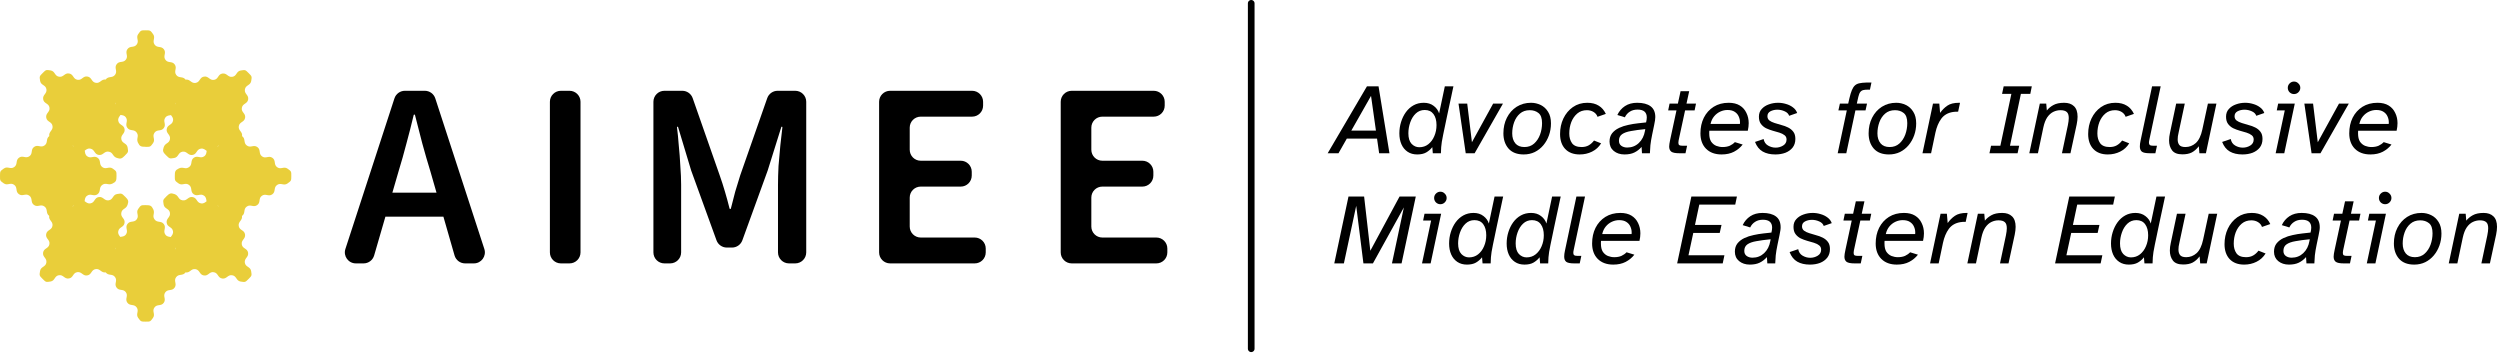 <svg xmlns="http://www.w3.org/2000/svg" width="749" height="106" viewBox="0 0 749 106" fill="none"><path d="M733.645 78.913L736.795 64.033H738.715L738.895 66.103C739.395 65.463 740.045 64.923 740.845 64.483C741.665 64.023 742.745 63.793 744.085 63.793C745.345 63.793 746.325 64.133 747.025 64.813C747.745 65.493 748.105 66.543 748.105 67.963C748.105 68.643 748.015 69.423 747.835 70.303L745.975 78.913H743.425L745.195 70.543C745.375 69.663 745.465 68.943 745.465 68.383C745.465 67.503 745.265 66.893 744.865 66.553C744.465 66.193 743.835 66.013 742.975 66.013C742.255 66.013 741.555 66.173 740.875 66.493C740.195 66.813 739.585 67.353 739.045 68.113C738.525 68.873 738.125 69.903 737.845 71.203L736.225 78.913H733.645Z" fill="black"></path><path d="M723.298 79.273C721.298 79.273 719.778 78.683 718.738 77.503C717.718 76.323 717.208 74.803 717.208 72.943C717.208 71.203 717.558 69.643 718.258 68.263C718.958 66.883 719.928 65.793 721.168 64.993C722.428 64.193 723.868 63.793 725.488 63.793C726.508 63.793 727.468 64.013 728.368 64.453C729.288 64.893 730.028 65.573 730.588 66.493C731.168 67.393 731.458 68.553 731.458 69.973C731.458 71.233 731.258 72.423 730.858 73.543C730.458 74.663 729.898 75.653 729.178 76.513C728.458 77.373 727.598 78.053 726.598 78.553C725.598 79.033 724.498 79.273 723.298 79.273ZM723.508 77.053C724.668 77.053 725.638 76.703 726.418 76.003C727.198 75.303 727.788 74.413 728.188 73.333C728.588 72.233 728.788 71.083 728.788 69.883C728.788 68.423 728.428 67.413 727.708 66.853C727.008 66.293 726.138 66.013 725.098 66.013C723.918 66.013 722.938 66.353 722.158 67.033C721.378 67.713 720.798 68.583 720.418 69.643C720.038 70.703 719.848 71.813 719.848 72.973C719.848 74.193 720.158 75.183 720.778 75.943C721.398 76.683 722.308 77.053 723.508 77.053Z" fill="black"></path><path d="M714.583 61.183C714.083 61.183 713.643 61.003 713.263 60.643C712.903 60.263 712.723 59.823 712.723 59.323C712.723 58.803 712.903 58.363 713.263 58.003C713.643 57.623 714.083 57.433 714.583 57.433C715.103 57.433 715.543 57.623 715.903 58.003C716.283 58.363 716.473 58.803 716.473 59.323C716.473 59.823 716.283 60.263 715.903 60.643C715.543 61.003 715.103 61.183 714.583 61.183ZM709.093 78.913L711.823 66.073H709.423L709.843 64.033H714.823L711.673 78.913H709.093Z" fill="black"></path><path d="M702.186 78.913C701.026 78.913 700.226 78.754 699.786 78.433C699.366 78.094 699.156 77.584 699.156 76.903C699.156 76.463 699.256 75.784 699.456 74.864L701.346 66.073H698.856L699.276 64.034H701.766L702.576 60.313H705.156L704.346 64.034H707.196L706.776 66.073H703.926L702.186 74.144C702.106 74.504 702.036 74.834 701.976 75.133C701.936 75.413 701.916 75.633 701.916 75.793C701.916 76.114 702.006 76.344 702.186 76.484C702.366 76.603 702.706 76.663 703.206 76.663H704.526L704.046 78.913H702.186Z" fill="black"></path><path d="M685.761 79.273C684.481 79.273 683.411 78.923 682.551 78.223C681.711 77.523 681.291 76.583 681.291 75.403C681.291 74.403 681.551 73.573 682.071 72.913C682.611 72.253 683.301 71.723 684.141 71.323C685.001 70.923 685.921 70.623 686.901 70.423C687.901 70.203 688.871 70.043 689.811 69.943C690.751 69.843 691.561 69.753 692.241 69.673C692.301 69.393 692.351 69.133 692.391 68.893C692.431 68.653 692.451 68.423 692.451 68.203C692.451 66.623 691.531 65.833 689.691 65.833C688.771 65.833 687.991 66.043 687.351 66.463C686.711 66.863 686.221 67.423 685.881 68.143L683.631 67.453C684.151 66.333 684.911 65.443 685.911 64.783C686.911 64.123 688.131 63.793 689.571 63.793C691.311 63.793 692.651 64.143 693.591 64.843C694.531 65.543 695.001 66.623 695.001 68.083C695.001 68.423 694.971 68.763 694.911 69.103C694.871 69.443 694.781 69.923 694.641 70.543C694.521 71.163 694.331 72.073 694.071 73.273C693.811 74.513 693.631 75.593 693.531 76.513C693.451 77.413 693.401 78.213 693.381 78.913H691.011L690.891 77.023C690.231 77.763 689.501 78.323 688.701 78.703C687.921 79.083 686.941 79.273 685.761 79.273ZM686.571 77.203C687.931 77.203 689.091 76.753 690.051 75.853C691.031 74.933 691.651 73.713 691.911 72.193L692.001 71.683C690.341 71.843 688.921 72.033 687.741 72.253C686.561 72.453 685.661 72.773 685.041 73.213C684.421 73.653 684.111 74.303 684.111 75.163C684.111 75.843 684.351 76.353 684.831 76.693C685.311 77.033 685.891 77.203 686.571 77.203Z" fill="black"></path><path d="M672.348 79.273C670.488 79.273 669.038 78.723 667.998 77.623C666.978 76.523 666.468 75.033 666.468 73.153C666.468 71.453 666.798 69.903 667.458 68.503C668.138 67.083 669.088 65.943 670.308 65.083C671.548 64.223 672.988 63.793 674.628 63.793C675.988 63.793 677.128 64.083 678.048 64.663C678.968 65.223 679.678 66.043 680.178 67.123L677.688 67.993C677.488 67.393 677.098 66.913 676.518 66.553C675.938 66.193 675.268 66.013 674.508 66.013C673.368 66.013 672.408 66.343 671.628 67.003C670.848 67.663 670.248 68.523 669.828 69.583C669.428 70.643 669.228 71.783 669.228 73.003C669.228 74.143 669.498 75.103 670.038 75.883C670.598 76.663 671.558 77.053 672.918 77.053C673.738 77.053 674.448 76.883 675.048 76.543C675.668 76.183 676.198 75.703 676.638 75.103L678.768 75.943C678.088 77.043 677.178 77.873 676.038 78.433C674.918 78.993 673.688 79.273 672.348 79.273Z" fill="black"></path><path d="M654.077 79.243C652.617 79.243 651.587 78.843 650.987 78.043C650.387 77.243 650.087 76.253 650.087 75.073C650.087 74.353 650.177 73.603 650.357 72.823L652.217 64.033H654.797L652.937 72.763C652.857 73.123 652.787 73.483 652.727 73.843C652.687 74.183 652.667 74.503 652.667 74.803C652.667 75.463 652.827 76.003 653.147 76.423C653.487 76.843 654.097 77.053 654.977 77.053C656.157 77.053 657.197 76.653 658.097 75.853C658.997 75.033 659.647 73.693 660.047 71.833L661.727 64.033H664.277L661.127 78.913H659.177L658.997 76.813C658.357 77.653 657.657 78.273 656.897 78.673C656.157 79.053 655.217 79.243 654.077 79.243Z" fill="black"></path><path d="M637.796 79.273C636.676 79.273 635.716 79.003 634.916 78.463C634.116 77.923 633.506 77.183 633.086 76.243C632.666 75.283 632.456 74.193 632.456 72.973C632.456 71.773 632.626 70.633 632.966 69.553C633.306 68.453 633.786 67.473 634.406 66.613C635.046 65.733 635.816 65.043 636.716 64.543C637.616 64.043 638.636 63.793 639.776 63.793C640.956 63.793 641.946 64.103 642.746 64.723C643.546 65.323 644.086 66.073 644.366 66.973L646.076 58.873H648.656C648.656 58.873 648.596 59.143 648.476 59.683C648.376 60.203 648.226 60.913 648.026 61.813C647.846 62.693 647.636 63.663 647.396 64.723C647.176 65.783 646.946 66.863 646.706 67.963C646.486 69.043 646.276 70.053 646.076 70.993C645.876 71.913 645.716 72.673 645.596 73.273C645.496 73.773 645.356 74.513 645.176 75.493C645.016 76.473 644.926 77.613 644.906 78.913H642.476L642.326 77.083C641.826 77.723 641.216 78.253 640.496 78.673C639.796 79.073 638.896 79.273 637.796 79.273ZM638.426 77.113C639.466 77.113 640.366 76.813 641.126 76.213C641.906 75.593 642.506 74.783 642.926 73.783C643.366 72.763 643.586 71.663 643.586 70.483C643.586 69.103 643.286 68.003 642.686 67.183C642.086 66.363 641.206 65.953 640.046 65.953C639.006 65.953 638.116 66.303 637.376 67.003C636.656 67.683 636.106 68.563 635.726 69.643C635.346 70.703 635.156 71.803 635.156 72.943C635.156 74.343 635.476 75.393 636.116 76.093C636.776 76.773 637.546 77.113 638.426 77.113Z" fill="black"></path><path d="M615.703 78.913L619.963 58.873H633.613L633.103 61.303H622.333L621.043 67.393H628.993L628.453 69.793H620.533L619.093 76.483H629.863L629.353 78.913H615.703Z" fill="black"></path><path d="M589.421 78.913L592.571 64.033H594.491L594.671 66.103C595.171 65.463 595.821 64.923 596.621 64.483C597.441 64.023 598.521 63.793 599.861 63.793C601.121 63.793 602.101 64.133 602.801 64.813C603.521 65.493 603.881 66.543 603.881 67.963C603.881 68.643 603.791 69.423 603.611 70.303L601.751 78.913H599.201L600.971 70.543C601.151 69.663 601.241 68.943 601.241 68.383C601.241 67.503 601.041 66.893 600.641 66.553C600.241 66.193 599.611 66.013 598.751 66.013C598.031 66.013 597.331 66.173 596.651 66.493C595.971 66.813 595.361 67.353 594.821 68.113C594.301 68.873 593.901 69.903 593.621 71.203L592.001 78.913H589.421Z" fill="black"></path><path d="M578.245 78.913L581.395 64.033H583.285L583.525 66.823C584.145 65.943 584.865 65.223 585.685 64.663C586.525 64.083 587.685 63.793 589.165 63.793H589.495L588.925 66.463C588.365 66.443 587.845 66.473 587.365 66.553C585.845 66.793 584.675 67.473 583.855 68.593C583.055 69.693 582.475 71.083 582.115 72.763L580.825 78.913H578.245Z" fill="black"></path><path d="M568.285 79.273C566.325 79.273 564.775 78.703 563.635 77.563C562.515 76.423 561.955 74.883 561.955 72.943C561.955 71.203 562.295 69.643 562.975 68.263C563.675 66.883 564.655 65.793 565.915 64.993C567.195 64.193 568.695 63.793 570.415 63.793C571.755 63.793 572.865 64.063 573.745 64.603C574.625 65.143 575.285 65.883 575.725 66.823C576.185 67.743 576.415 68.773 576.415 69.913C576.415 70.633 576.325 71.383 576.145 72.163H564.625C564.605 72.303 564.595 72.443 564.595 72.583C564.595 72.723 564.595 72.863 564.595 73.003C564.595 74.023 564.785 74.833 565.165 75.433C565.565 76.013 566.075 76.433 566.695 76.693C567.315 76.933 567.945 77.053 568.585 77.053C569.425 77.053 570.145 76.923 570.745 76.663C571.345 76.383 571.855 76.023 572.275 75.583L574.615 76.303C573.935 77.183 573.065 77.903 572.005 78.463C570.965 79.003 569.725 79.273 568.285 79.273ZM564.985 70.123H573.775C573.795 70.023 573.805 69.933 573.805 69.853C573.805 69.773 573.805 69.693 573.805 69.613C573.805 69.013 573.675 68.433 573.415 67.873C573.175 67.313 572.775 66.853 572.215 66.493C571.675 66.133 570.955 65.953 570.055 65.953C569.315 65.953 568.595 66.113 567.895 66.433C567.195 66.753 566.585 67.223 566.065 67.843C565.545 68.463 565.185 69.223 564.985 70.123Z" fill="black"></path><path d="M555.618 78.913C554.458 78.913 553.658 78.754 553.218 78.433C552.798 78.094 552.588 77.584 552.588 76.903C552.588 76.463 552.688 75.784 552.888 74.864L554.778 66.073H552.288L552.708 64.034H555.198L556.008 60.313H558.588L557.778 64.034H560.628L560.208 66.073H557.358L555.618 74.144C555.538 74.504 555.468 74.834 555.408 75.133C555.368 75.413 555.348 75.633 555.348 75.793C555.348 76.114 555.438 76.344 555.618 76.484C555.798 76.603 556.138 76.663 556.638 76.663H557.958L557.478 78.913H555.618Z" fill="black"></path><path d="M542.253 79.273C540.753 79.273 539.493 78.983 538.473 78.403C537.453 77.823 536.683 76.863 536.163 75.523L538.743 74.653C538.903 75.533 539.343 76.183 540.063 76.603C540.783 77.023 541.543 77.233 542.343 77.233C543.163 77.233 543.913 77.023 544.593 76.603C545.273 76.183 545.613 75.583 545.613 74.803C545.613 74.243 545.413 73.813 545.013 73.513C544.613 73.193 544.093 72.933 543.453 72.733C542.833 72.533 542.173 72.343 541.473 72.163C540.773 71.963 540.103 71.713 539.463 71.413C538.843 71.093 538.333 70.663 537.933 70.123C537.533 69.583 537.333 68.863 537.333 67.963C537.333 67.023 537.613 66.253 538.173 65.653C538.733 65.033 539.443 64.573 540.303 64.273C541.183 63.953 542.103 63.793 543.063 63.793C543.883 63.793 544.683 63.913 545.463 64.153C546.243 64.373 546.933 64.713 547.533 65.173C548.133 65.613 548.553 66.173 548.793 66.853L546.393 67.693C546.193 67.093 545.743 66.643 545.043 66.343C544.343 66.023 543.613 65.863 542.853 65.863C542.093 65.863 541.403 66.023 540.783 66.343C540.183 66.663 539.883 67.153 539.883 67.813C539.883 68.353 540.083 68.783 540.483 69.103C540.883 69.403 541.403 69.653 542.043 69.853C542.683 70.053 543.353 70.253 544.053 70.453C544.773 70.633 545.453 70.883 546.093 71.203C546.733 71.523 547.253 71.953 547.653 72.493C548.053 73.013 548.253 73.723 548.253 74.623C548.253 75.643 547.983 76.503 547.443 77.203C546.903 77.883 546.183 78.403 545.283 78.763C544.383 79.103 543.373 79.273 542.253 79.273Z" fill="black"></path><path d="M524.239 79.273C522.959 79.273 521.889 78.923 521.029 78.223C520.189 77.523 519.769 76.583 519.769 75.403C519.769 74.403 520.029 73.573 520.549 72.913C521.089 72.253 521.779 71.723 522.619 71.323C523.479 70.923 524.399 70.623 525.379 70.423C526.379 70.203 527.349 70.043 528.289 69.943C529.229 69.843 530.039 69.753 530.719 69.673C530.779 69.393 530.829 69.133 530.869 68.893C530.909 68.653 530.929 68.423 530.929 68.203C530.929 66.623 530.009 65.833 528.169 65.833C527.249 65.833 526.469 66.043 525.829 66.463C525.189 66.863 524.699 67.423 524.359 68.143L522.109 67.453C522.629 66.333 523.389 65.443 524.389 64.783C525.389 64.123 526.609 63.793 528.049 63.793C529.789 63.793 531.129 64.143 532.069 64.843C533.009 65.543 533.479 66.623 533.479 68.083C533.479 68.423 533.449 68.763 533.389 69.103C533.349 69.443 533.259 69.923 533.119 70.543C532.999 71.163 532.809 72.073 532.549 73.273C532.289 74.513 532.109 75.593 532.009 76.513C531.929 77.413 531.879 78.213 531.859 78.913H529.489L529.369 77.023C528.709 77.763 527.979 78.323 527.179 78.703C526.399 79.083 525.419 79.273 524.239 79.273ZM525.049 77.203C526.409 77.203 527.569 76.753 528.529 75.853C529.509 74.933 530.129 73.713 530.389 72.193L530.479 71.683C528.819 71.843 527.399 72.033 526.219 72.253C525.039 72.453 524.139 72.773 523.519 73.213C522.899 73.653 522.589 74.303 522.589 75.163C522.589 75.843 522.829 76.353 523.309 76.693C523.789 77.033 524.369 77.203 525.049 77.203Z" fill="black"></path><path d="M502.476 78.913L506.736 58.873H520.386L519.876 61.303H509.106L507.816 67.393H515.766L515.226 69.793H507.306L505.866 76.483H516.636L516.126 78.913H502.476Z" fill="black"></path><path d="M483.327 79.273C481.367 79.273 479.817 78.703 478.677 77.563C477.557 76.423 476.997 74.883 476.997 72.943C476.997 71.203 477.337 69.643 478.017 68.263C478.717 66.883 479.697 65.793 480.957 64.993C482.237 64.193 483.737 63.793 485.457 63.793C486.797 63.793 487.907 64.063 488.787 64.603C489.667 65.143 490.327 65.883 490.767 66.823C491.227 67.743 491.457 68.773 491.457 69.913C491.457 70.633 491.367 71.383 491.187 72.163H479.667C479.647 72.303 479.637 72.443 479.637 72.583C479.637 72.723 479.637 72.863 479.637 73.003C479.637 74.023 479.827 74.833 480.207 75.433C480.607 76.013 481.117 76.433 481.737 76.693C482.357 76.933 482.987 77.053 483.627 77.053C484.467 77.053 485.187 76.923 485.787 76.663C486.387 76.383 486.897 76.023 487.317 75.583L489.657 76.303C488.977 77.183 488.107 77.903 487.047 78.463C486.007 79.003 484.767 79.273 483.327 79.273ZM480.027 70.123H488.817C488.837 70.023 488.847 69.933 488.847 69.853C488.847 69.773 488.847 69.693 488.847 69.613C488.847 69.013 488.717 68.433 488.457 67.873C488.217 67.313 487.817 66.853 487.257 66.493C486.717 66.133 485.997 65.953 485.097 65.953C484.357 65.953 483.637 66.113 482.937 66.433C482.237 66.753 481.627 67.223 481.107 67.843C480.587 68.463 480.227 69.223 480.027 70.123Z" fill="black"></path><path d="M471.604 78.913C470.444 78.913 469.654 78.753 469.234 78.433C468.834 78.093 468.634 77.583 468.634 76.903C468.634 76.363 468.704 75.783 468.844 75.163L472.294 58.873H474.874L471.514 74.713C471.474 74.933 471.434 75.133 471.394 75.313C471.374 75.493 471.364 75.653 471.364 75.793C471.364 76.093 471.454 76.313 471.634 76.453C471.814 76.593 472.154 76.663 472.654 76.663H473.764L473.284 78.913H471.604Z" fill="black"></path><path d="M456.734 79.273C455.614 79.273 454.654 79.003 453.854 78.463C453.054 77.923 452.444 77.183 452.024 76.243C451.604 75.283 451.394 74.193 451.394 72.973C451.394 71.773 451.564 70.633 451.904 69.553C452.244 68.453 452.724 67.473 453.344 66.613C453.984 65.733 454.754 65.043 455.654 64.543C456.554 64.043 457.574 63.793 458.714 63.793C459.894 63.793 460.884 64.103 461.684 64.723C462.484 65.323 463.024 66.073 463.304 66.973L465.014 58.873H467.594C467.594 58.873 467.534 59.143 467.414 59.683C467.314 60.203 467.164 60.913 466.964 61.813C466.784 62.693 466.574 63.663 466.334 64.723C466.114 65.783 465.884 66.863 465.644 67.963C465.424 69.043 465.214 70.053 465.014 70.993C464.814 71.913 464.654 72.673 464.534 73.273C464.434 73.773 464.294 74.513 464.114 75.493C463.954 76.473 463.864 77.613 463.844 78.913H461.414L461.264 77.083C460.764 77.723 460.154 78.253 459.434 78.673C458.734 79.073 457.834 79.273 456.734 79.273ZM457.364 77.113C458.404 77.113 459.304 76.813 460.064 76.213C460.844 75.593 461.444 74.783 461.864 73.783C462.304 72.763 462.524 71.663 462.524 70.483C462.524 69.103 462.224 68.003 461.624 67.183C461.024 66.363 460.144 65.953 458.984 65.953C457.944 65.953 457.054 66.303 456.314 67.003C455.594 67.683 455.044 68.563 454.664 69.643C454.284 70.703 454.094 71.803 454.094 72.943C454.094 74.343 454.414 75.393 455.054 76.093C455.714 76.773 456.484 77.113 457.364 77.113Z" fill="black"></path><path d="M439.492 79.273C438.372 79.273 437.412 79.003 436.612 78.463C435.812 77.923 435.202 77.183 434.782 76.243C434.362 75.283 434.152 74.193 434.152 72.973C434.152 71.773 434.322 70.633 434.662 69.553C435.002 68.453 435.482 67.473 436.102 66.613C436.742 65.733 437.512 65.043 438.412 64.543C439.312 64.043 440.332 63.793 441.472 63.793C442.652 63.793 443.642 64.103 444.442 64.723C445.242 65.323 445.782 66.073 446.062 66.973L447.772 58.873H450.352C450.352 58.873 450.292 59.143 450.172 59.683C450.072 60.203 449.922 60.913 449.722 61.813C449.542 62.693 449.332 63.663 449.092 64.723C448.872 65.783 448.642 66.863 448.402 67.963C448.182 69.043 447.972 70.053 447.772 70.993C447.572 71.913 447.412 72.673 447.292 73.273C447.192 73.773 447.052 74.513 446.872 75.493C446.712 76.473 446.622 77.613 446.602 78.913H444.172L444.022 77.083C443.522 77.723 442.912 78.253 442.192 78.673C441.492 79.073 440.592 79.273 439.492 79.273ZM440.122 77.113C441.162 77.113 442.062 76.813 442.822 76.213C443.602 75.593 444.202 74.783 444.622 73.783C445.062 72.763 445.282 71.663 445.282 70.483C445.282 69.103 444.982 68.003 444.382 67.183C443.782 66.363 442.902 65.953 441.742 65.953C440.702 65.953 439.812 66.303 439.072 67.003C438.352 67.683 437.802 68.563 437.422 69.643C437.042 70.703 436.852 71.803 436.852 72.943C436.852 74.343 437.172 75.393 437.812 76.093C438.472 76.773 439.242 77.113 440.122 77.113Z" fill="black"></path><path d="M431.526 61.183C431.026 61.183 430.586 61.003 430.206 60.643C429.846 60.263 429.666 59.823 429.666 59.323C429.666 58.803 429.846 58.363 430.206 58.003C430.586 57.623 431.026 57.433 431.526 57.433C432.046 57.433 432.486 57.623 432.846 58.003C433.226 58.363 433.416 58.803 433.416 59.323C433.416 59.823 433.226 60.263 432.846 60.643C432.486 61.003 432.046 61.183 431.526 61.183ZM426.036 78.913L428.766 66.073H426.366L426.786 64.033H431.766L428.616 78.913H426.036Z" fill="black"></path><path d="M399.75 78.913L404.01 58.873H408.69L410.55 75.133L419.31 58.873H424.17L419.91 78.913H417.03L420.6 62.143L411.33 78.913H408.48L406.32 61.663L402.63 78.913H399.75Z" fill="black"></path><path d="M710.165 46.273C708.205 46.273 706.655 45.703 705.515 44.563C704.395 43.423 703.835 41.883 703.835 39.943C703.835 38.203 704.175 36.643 704.855 35.263C705.555 33.883 706.535 32.793 707.795 31.993C709.075 31.193 710.575 30.793 712.295 30.793C713.635 30.793 714.745 31.063 715.625 31.603C716.505 32.143 717.165 32.883 717.605 33.823C718.065 34.743 718.295 35.773 718.295 36.913C718.295 37.633 718.205 38.383 718.025 39.163H706.505C706.485 39.303 706.475 39.443 706.475 39.583C706.475 39.723 706.475 39.863 706.475 40.003C706.475 41.023 706.665 41.833 707.045 42.433C707.445 43.013 707.955 43.433 708.575 43.693C709.195 43.933 709.825 44.053 710.465 44.053C711.305 44.053 712.025 43.923 712.625 43.663C713.225 43.383 713.735 43.023 714.155 42.583L716.495 43.303C715.815 44.183 714.945 44.903 713.885 45.463C712.845 46.003 711.605 46.273 710.165 46.273ZM706.865 37.123H715.655C715.675 37.023 715.685 36.933 715.685 36.853C715.685 36.773 715.685 36.693 715.685 36.613C715.685 36.013 715.555 35.433 715.295 34.873C715.055 34.313 714.655 33.853 714.095 33.493C713.555 33.133 712.835 32.953 711.935 32.953C711.195 32.953 710.475 33.113 709.775 33.433C709.075 33.753 708.465 34.223 707.945 34.843C707.425 35.463 707.065 36.223 706.865 37.123Z" fill="black"></path><path d="M692.545 45.913L690.385 31.033H692.995L694.405 42.613L700.765 31.033H703.705L695.215 45.913H692.545Z" fill="black"></path><path d="M687.279 28.183C686.779 28.183 686.339 28.003 685.959 27.643C685.599 27.263 685.419 26.823 685.419 26.323C685.419 25.803 685.599 25.363 685.959 25.003C686.339 24.623 686.779 24.433 687.279 24.433C687.799 24.433 688.239 24.623 688.599 25.003C688.979 25.363 689.169 25.803 689.169 26.323C689.169 26.823 688.979 27.263 688.599 27.643C688.239 28.003 687.799 28.183 687.279 28.183ZM681.789 45.913L684.519 33.073H682.119L682.539 31.033H687.519L684.369 45.913H681.789Z" fill="black"></path><path d="M671.844 46.273C670.344 46.273 669.084 45.983 668.064 45.403C667.044 44.823 666.274 43.863 665.754 42.523L668.334 41.653C668.494 42.533 668.934 43.183 669.654 43.603C670.374 44.023 671.134 44.233 671.934 44.233C672.754 44.233 673.504 44.023 674.184 43.603C674.864 43.183 675.204 42.583 675.204 41.803C675.204 41.243 675.004 40.813 674.604 40.513C674.204 40.193 673.684 39.933 673.044 39.733C672.424 39.533 671.764 39.343 671.064 39.163C670.364 38.963 669.694 38.713 669.054 38.413C668.434 38.093 667.924 37.663 667.524 37.123C667.124 36.583 666.924 35.863 666.924 34.963C666.924 34.023 667.204 33.253 667.764 32.653C668.324 32.033 669.034 31.573 669.894 31.273C670.774 30.953 671.694 30.793 672.654 30.793C673.474 30.793 674.274 30.913 675.054 31.153C675.834 31.373 676.524 31.713 677.124 32.173C677.724 32.613 678.144 33.173 678.384 33.853L675.984 34.693C675.784 34.093 675.334 33.643 674.634 33.343C673.934 33.023 673.204 32.863 672.444 32.863C671.684 32.863 670.994 33.023 670.374 33.343C669.774 33.663 669.474 34.153 669.474 34.813C669.474 35.353 669.674 35.783 670.074 36.103C670.474 36.403 670.994 36.653 671.634 36.853C672.274 37.053 672.944 37.253 673.644 37.453C674.364 37.633 675.044 37.883 675.684 38.203C676.324 38.523 676.844 38.953 677.244 39.493C677.644 40.013 677.844 40.723 677.844 41.623C677.844 42.643 677.574 43.503 677.034 44.203C676.494 44.883 675.774 45.403 674.874 45.763C673.974 46.103 672.964 46.273 671.844 46.273Z" fill="black"></path><path d="M653.843 46.243C652.383 46.243 651.353 45.843 650.753 45.043C650.153 44.243 649.853 43.253 649.853 42.073C649.853 41.353 649.943 40.603 650.123 39.823L651.983 31.033H654.563L652.703 39.763C652.623 40.123 652.553 40.483 652.493 40.843C652.453 41.183 652.433 41.503 652.433 41.803C652.433 42.463 652.593 43.003 652.913 43.423C653.253 43.843 653.863 44.053 654.743 44.053C655.923 44.053 656.963 43.653 657.863 42.853C658.763 42.033 659.413 40.693 659.813 38.833L661.493 31.033H664.043L660.893 45.913H658.943L658.763 43.813C658.123 44.653 657.423 45.273 656.663 45.673C655.923 46.053 654.983 46.243 653.843 46.243Z" fill="black"></path><path d="M644.069 45.913C642.909 45.913 642.119 45.753 641.699 45.433C641.299 45.093 641.099 44.583 641.099 43.903C641.099 43.363 641.169 42.783 641.309 42.163L644.759 25.873H647.339L643.979 41.713C643.939 41.933 643.899 42.133 643.859 42.313C643.839 42.493 643.829 42.653 643.829 42.793C643.829 43.093 643.919 43.313 644.099 43.453C644.279 43.593 644.619 43.663 645.119 43.663H646.229L645.749 45.913H644.069Z" fill="black"></path><path d="M631.495 46.273C629.635 46.273 628.185 45.723 627.145 44.623C626.125 43.523 625.615 42.033 625.615 40.153C625.615 38.453 625.945 36.903 626.605 35.503C627.285 34.083 628.235 32.943 629.455 32.083C630.695 31.223 632.135 30.793 633.775 30.793C635.135 30.793 636.275 31.083 637.195 31.663C638.115 32.223 638.825 33.043 639.325 34.123L636.835 34.993C636.635 34.393 636.245 33.913 635.665 33.553C635.085 33.193 634.415 33.013 633.655 33.013C632.515 33.013 631.555 33.343 630.775 34.003C629.995 34.663 629.395 35.523 628.975 36.583C628.575 37.643 628.375 38.783 628.375 40.003C628.375 41.143 628.645 42.103 629.185 42.883C629.745 43.663 630.705 44.053 632.065 44.053C632.885 44.053 633.595 43.883 634.195 43.543C634.815 43.183 635.345 42.703 635.785 42.103L637.915 42.943C637.235 44.043 636.325 44.873 635.185 45.433C634.065 45.993 632.835 46.273 631.495 46.273Z" fill="black"></path><path d="M607.981 45.913L611.131 31.033H613.051L613.231 33.103C613.731 32.463 614.381 31.923 615.181 31.483C616.001 31.023 617.081 30.793 618.421 30.793C619.681 30.793 620.661 31.133 621.361 31.813C622.081 32.493 622.441 33.543 622.441 34.963C622.441 35.643 622.351 36.423 622.171 37.303L620.311 45.913H617.761L619.531 37.543C619.711 36.663 619.801 35.943 619.801 35.383C619.801 34.503 619.601 33.893 619.201 33.553C618.801 33.193 618.171 33.013 617.311 33.013C616.591 33.013 615.891 33.173 615.211 33.493C614.531 33.813 613.921 34.353 613.381 35.113C612.861 35.873 612.461 36.903 612.181 38.203L610.561 45.913H607.981Z" fill="black"></path><path d="M596.039 45.913L596.519 43.663H599.309L602.609 28.123H599.819L600.299 25.873H608.729L608.279 28.123H605.459L602.189 43.663H604.949L604.469 45.913H596.039Z" fill="black"></path><path d="M575.975 45.913L579.125 31.033H581.015L581.255 33.823C581.875 32.943 582.595 32.223 583.415 31.663C584.255 31.083 585.415 30.793 586.895 30.793H587.225L586.655 33.463C586.095 33.443 585.575 33.473 585.095 33.553C583.575 33.793 582.405 34.473 581.585 35.593C580.785 36.693 580.205 38.083 579.845 39.763L578.555 45.913H575.975Z" fill="black"></path><path d="M565.929 46.273C563.929 46.273 562.409 45.683 561.369 44.503C560.349 43.323 559.839 41.803 559.839 39.943C559.839 38.203 560.189 36.643 560.889 35.263C561.589 33.883 562.559 32.793 563.799 31.993C565.059 31.193 566.499 30.793 568.119 30.793C569.139 30.793 570.099 31.013 570.999 31.453C571.919 31.893 572.659 32.573 573.219 33.493C573.799 34.393 574.089 35.553 574.089 36.973C574.089 38.233 573.889 39.423 573.489 40.543C573.089 41.663 572.529 42.653 571.809 43.513C571.089 44.373 570.229 45.053 569.229 45.553C568.229 46.033 567.129 46.273 565.929 46.273ZM566.139 44.053C567.299 44.053 568.269 43.703 569.049 43.003C569.829 42.303 570.419 41.413 570.819 40.333C571.219 39.233 571.419 38.083 571.419 36.883C571.419 35.423 571.059 34.413 570.339 33.853C569.639 33.293 568.769 33.013 567.729 33.013C566.549 33.013 565.569 33.353 564.789 34.033C564.009 34.713 563.429 35.583 563.049 36.643C562.669 37.703 562.479 38.813 562.479 39.973C562.479 41.193 562.789 42.183 563.409 42.943C564.029 43.683 564.939 44.053 566.139 44.053Z" fill="black"></path><path d="M550.573 45.913L553.303 33.073H550.783L551.233 31.033H553.723L554.083 29.443C554.323 28.423 554.573 27.603 554.833 26.983C555.093 26.363 555.403 25.893 555.763 25.573C556.123 25.253 556.573 25.043 557.113 24.943C557.653 24.823 558.333 24.753 559.153 24.733H560.683L560.233 26.863H559.513C559.033 26.863 558.613 26.903 558.253 26.983C557.893 27.063 557.593 27.253 557.353 27.553C557.113 27.853 556.913 28.343 556.753 29.023L556.303 31.033H559.363L558.913 33.073H555.883L553.153 45.913H550.573Z" fill="black"></path><path d="M531.89 46.273C530.39 46.273 529.13 45.983 528.11 45.403C527.09 44.823 526.32 43.863 525.8 42.523L528.38 41.653C528.54 42.533 528.98 43.183 529.7 43.603C530.42 44.023 531.18 44.233 531.98 44.233C532.8 44.233 533.55 44.023 534.23 43.603C534.91 43.183 535.25 42.583 535.25 41.803C535.25 41.243 535.05 40.813 534.65 40.513C534.25 40.193 533.73 39.933 533.09 39.733C532.47 39.533 531.81 39.343 531.11 39.163C530.41 38.963 529.74 38.713 529.1 38.413C528.48 38.093 527.97 37.663 527.57 37.123C527.17 36.583 526.97 35.863 526.97 34.963C526.97 34.023 527.25 33.253 527.81 32.653C528.37 32.033 529.08 31.573 529.94 31.273C530.82 30.953 531.74 30.793 532.7 30.793C533.52 30.793 534.32 30.913 535.1 31.153C535.88 31.373 536.57 31.713 537.17 32.173C537.77 32.613 538.19 33.173 538.43 33.853L536.03 34.693C535.83 34.093 535.38 33.643 534.68 33.343C533.98 33.023 533.25 32.863 532.49 32.863C531.73 32.863 531.04 33.023 530.42 33.343C529.82 33.663 529.52 34.153 529.52 34.813C529.52 35.353 529.72 35.783 530.12 36.103C530.52 36.403 531.04 36.653 531.68 36.853C532.32 37.053 532.99 37.253 533.69 37.453C534.41 37.633 535.09 37.883 535.73 38.203C536.37 38.523 536.89 38.953 537.29 39.493C537.69 40.013 537.89 40.723 537.89 41.623C537.89 42.643 537.62 43.503 537.08 44.203C536.54 44.883 535.82 45.403 534.92 45.763C534.02 46.103 533.01 46.273 531.89 46.273Z" fill="black"></path><path d="M515.78 46.273C513.82 46.273 512.27 45.703 511.13 44.563C510.01 43.423 509.45 41.883 509.45 39.943C509.45 38.203 509.79 36.643 510.47 35.263C511.17 33.883 512.15 32.793 513.41 31.993C514.69 31.193 516.19 30.793 517.91 30.793C519.25 30.793 520.36 31.063 521.24 31.603C522.12 32.143 522.78 32.883 523.22 33.823C523.68 34.743 523.91 35.773 523.91 36.913C523.91 37.633 523.82 38.383 523.64 39.163H512.12C512.1 39.303 512.09 39.443 512.09 39.583C512.09 39.723 512.09 39.863 512.09 40.003C512.09 41.023 512.28 41.833 512.66 42.433C513.06 43.013 513.57 43.433 514.19 43.693C514.81 43.933 515.44 44.053 516.08 44.053C516.92 44.053 517.64 43.923 518.24 43.663C518.84 43.383 519.35 43.023 519.77 42.583L522.11 43.303C521.43 44.183 520.56 44.903 519.5 45.463C518.46 46.003 517.22 46.273 515.78 46.273ZM512.48 37.123H521.27C521.29 37.023 521.3 36.933 521.3 36.853C521.3 36.773 521.3 36.693 521.3 36.613C521.3 36.013 521.17 35.433 520.91 34.873C520.67 34.313 520.27 33.853 519.71 33.493C519.17 33.133 518.45 32.953 517.55 32.953C516.81 32.953 516.09 33.113 515.39 33.433C514.69 33.753 514.08 34.223 513.56 34.843C513.04 35.463 512.68 36.223 512.48 37.123Z" fill="black"></path><path d="M503.114 45.913C501.954 45.913 501.154 45.754 500.714 45.434C500.294 45.093 500.084 44.584 500.084 43.904C500.084 43.464 500.184 42.783 500.384 41.864L502.274 33.074H499.784L500.204 31.034H502.694L503.504 27.314H506.084L505.274 31.034H508.124L507.704 33.074H504.854L503.114 41.144C503.034 41.504 502.964 41.834 502.904 42.133C502.864 42.413 502.844 42.633 502.844 42.794C502.844 43.114 502.934 43.343 503.114 43.483C503.294 43.603 503.634 43.663 504.134 43.663H505.454L504.974 45.913H503.114Z" fill="black"></path><path d="M486.689 46.273C485.409 46.273 484.339 45.923 483.479 45.223C482.639 44.523 482.219 43.583 482.219 42.403C482.219 41.403 482.479 40.573 482.999 39.913C483.539 39.253 484.229 38.723 485.069 38.323C485.929 37.923 486.849 37.623 487.829 37.423C488.829 37.203 489.799 37.043 490.739 36.943C491.679 36.843 492.489 36.753 493.169 36.673C493.229 36.393 493.279 36.133 493.319 35.893C493.359 35.653 493.379 35.423 493.379 35.203C493.379 33.623 492.459 32.833 490.619 32.833C489.699 32.833 488.919 33.043 488.279 33.463C487.639 33.863 487.149 34.423 486.809 35.143L484.559 34.453C485.079 33.333 485.839 32.443 486.839 31.783C487.839 31.123 489.059 30.793 490.499 30.793C492.239 30.793 493.579 31.143 494.519 31.843C495.459 32.543 495.929 33.623 495.929 35.083C495.929 35.423 495.899 35.763 495.839 36.103C495.799 36.443 495.709 36.923 495.569 37.543C495.449 38.163 495.259 39.073 494.999 40.273C494.739 41.513 494.559 42.593 494.459 43.513C494.379 44.413 494.329 45.213 494.309 45.913H491.939L491.819 44.023C491.159 44.763 490.429 45.323 489.629 45.703C488.849 46.083 487.869 46.273 486.689 46.273ZM487.499 44.203C488.859 44.203 490.019 43.753 490.979 42.853C491.959 41.933 492.579 40.713 492.839 39.193L492.929 38.683C491.269 38.843 489.849 39.033 488.669 39.253C487.489 39.453 486.589 39.773 485.969 40.213C485.349 40.653 485.039 41.303 485.039 42.163C485.039 42.843 485.279 43.353 485.759 43.693C486.239 44.033 486.819 44.203 487.499 44.203Z" fill="black"></path><path d="M473.276 46.273C471.416 46.273 469.966 45.723 468.926 44.623C467.906 43.523 467.396 42.033 467.396 40.153C467.396 38.453 467.726 36.903 468.386 35.503C469.066 34.083 470.016 32.943 471.236 32.083C472.476 31.223 473.916 30.793 475.556 30.793C476.916 30.793 478.056 31.083 478.976 31.663C479.896 32.223 480.606 33.043 481.106 34.123L478.616 34.993C478.416 34.393 478.026 33.913 477.446 33.553C476.866 33.193 476.196 33.013 475.436 33.013C474.296 33.013 473.336 33.343 472.556 34.003C471.776 34.663 471.176 35.523 470.756 36.583C470.356 37.643 470.156 38.783 470.156 40.003C470.156 41.143 470.426 42.103 470.966 42.883C471.526 43.663 472.486 44.053 473.846 44.053C474.666 44.053 475.376 43.883 475.976 43.543C476.596 43.183 477.126 42.703 477.566 42.103L479.696 42.943C479.016 44.043 478.106 44.873 476.966 45.433C475.846 45.993 474.616 46.273 473.276 46.273Z" fill="black"></path><path d="M456.509 46.273C454.509 46.273 452.989 45.683 451.949 44.503C450.929 43.323 450.419 41.803 450.419 39.943C450.419 38.203 450.769 36.643 451.469 35.263C452.169 33.883 453.139 32.793 454.379 31.993C455.639 31.193 457.079 30.793 458.699 30.793C459.719 30.793 460.679 31.013 461.579 31.453C462.499 31.893 463.239 32.573 463.799 33.493C464.379 34.393 464.669 35.553 464.669 36.973C464.669 38.233 464.469 39.423 464.069 40.543C463.669 41.663 463.109 42.653 462.389 43.513C461.669 44.373 460.809 45.053 459.809 45.553C458.809 46.033 457.709 46.273 456.509 46.273ZM456.719 44.053C457.879 44.053 458.849 43.703 459.629 43.003C460.409 42.303 460.999 41.413 461.399 40.333C461.799 39.233 461.999 38.083 461.999 36.883C461.999 35.423 461.639 34.413 460.919 33.853C460.219 33.293 459.349 33.013 458.309 33.013C457.129 33.013 456.149 33.353 455.369 34.033C454.589 34.713 454.009 35.583 453.629 36.643C453.249 37.703 453.059 38.813 453.059 39.973C453.059 41.193 453.369 42.183 453.989 42.943C454.609 43.683 455.519 44.053 456.719 44.053Z" fill="black"></path><path d="M439.13 45.913L436.97 31.033H439.58L440.99 42.613L447.35 31.033H450.29L441.8 45.913H439.13Z" fill="black"></path><path d="M424.589 46.273C423.469 46.273 422.509 46.003 421.709 45.463C420.909 44.923 420.299 44.183 419.879 43.243C419.459 42.283 419.249 41.193 419.249 39.973C419.249 38.773 419.419 37.633 419.759 36.553C420.099 35.453 420.579 34.473 421.199 33.613C421.839 32.733 422.609 32.043 423.509 31.543C424.409 31.043 425.429 30.793 426.569 30.793C427.749 30.793 428.739 31.103 429.539 31.723C430.339 32.323 430.879 33.073 431.159 33.973L432.869 25.873H435.449C435.449 25.873 435.389 26.143 435.269 26.683C435.169 27.203 435.019 27.913 434.819 28.813C434.639 29.693 434.429 30.663 434.189 31.723C433.969 32.783 433.739 33.863 433.499 34.963C433.279 36.043 433.069 37.053 432.869 37.993C432.669 38.913 432.509 39.673 432.389 40.273C432.289 40.773 432.149 41.513 431.969 42.493C431.809 43.473 431.719 44.613 431.699 45.913H429.269L429.119 44.083C428.619 44.723 428.009 45.253 427.289 45.673C426.589 46.073 425.689 46.273 424.589 46.273ZM425.219 44.113C426.259 44.113 427.159 43.813 427.919 43.213C428.699 42.593 429.299 41.783 429.719 40.783C430.159 39.763 430.379 38.663 430.379 37.483C430.379 36.103 430.079 35.003 429.479 34.183C428.879 33.363 427.999 32.953 426.839 32.953C425.799 32.953 424.909 33.303 424.169 34.003C423.449 34.683 422.899 35.563 422.519 36.643C422.139 37.703 421.949 38.803 421.949 39.943C421.949 41.343 422.269 42.393 422.909 43.093C423.569 43.773 424.339 44.113 425.219 44.113Z" fill="black"></path><path d="M397.771 45.913L409.531 25.873H413.011L416.281 45.913H413.191L412.561 41.533H403.501L401.011 45.913H397.771ZM404.851 39.133H412.231L410.761 28.723L404.851 39.133Z" fill="black"></path><line x1="374.865" y1="1" x2="374.865" y2="104.484" stroke="black" stroke-width="2" stroke-linecap="round"></line><path d="M106.612 78.913C104.372 78.913 102.785 76.728 103.479 74.598L118.175 29.474C118.617 28.117 119.882 27.199 121.308 27.199H127.278C128.705 27.199 129.969 28.117 130.411 29.474L145.108 74.598C145.801 76.728 144.214 78.913 141.975 78.913H139.347C137.878 78.913 136.586 77.941 136.181 76.529L128.959 51.396C128.115 48.654 127.298 45.834 126.507 42.935C125.782 40.087 125.057 37.264 124.332 34.467C124.309 34.378 124.229 34.316 124.137 34.316C124.043 34.316 123.962 34.38 123.94 34.471C123.265 37.319 122.539 40.166 121.763 43.014C121.025 45.861 120.234 48.654 119.391 51.396L112.094 76.537C111.685 77.945 110.396 78.913 108.93 78.913H106.612ZM115.332 64.917C113.512 64.917 112.037 63.442 112.037 61.623V61.016C112.037 59.197 113.512 57.722 115.332 57.722H133.097C134.916 57.722 136.391 59.197 136.391 61.016V61.623C136.391 63.442 134.916 64.917 133.097 64.917H115.332Z" fill="black"></path><path d="M168.043 78.913C166.224 78.913 164.749 77.438 164.749 75.619V30.494C164.749 28.674 166.224 27.199 168.043 27.199H170.626C172.446 27.199 173.921 28.674 173.921 30.494V75.619C173.921 77.438 172.446 78.913 170.626 78.913H168.043Z" fill="black"></path><path d="M199.058 78.913C197.238 78.913 195.763 77.438 195.763 75.619V30.494C195.763 28.674 197.238 27.199 199.058 27.199H204.417C205.817 27.199 207.064 28.084 207.527 29.405L215.611 52.503C216.191 54.137 216.718 55.771 217.192 57.405C217.654 58.944 218.116 60.633 218.577 62.471C218.6 62.561 218.681 62.624 218.774 62.624C218.867 62.624 218.948 62.561 218.97 62.471C219.431 60.633 219.866 58.944 220.276 57.405C220.751 55.771 221.251 54.137 221.779 52.503L229.863 29.405C230.325 28.084 231.572 27.199 232.972 27.199H238.252C240.072 27.199 241.547 28.674 241.547 30.494V75.619C241.547 77.438 240.072 78.913 238.252 78.913H236.381C234.561 78.913 233.086 77.438 233.086 75.619V55.349C233.086 53.715 233.139 51.844 233.244 49.735C233.402 47.627 233.587 45.544 233.798 43.488C234 41.464 234.203 39.682 234.405 38.144C234.418 38.043 234.34 37.953 234.238 37.953C234.164 37.953 234.099 38.001 234.077 38.071L230.002 51.079L222.408 71.999C221.935 73.301 220.698 74.169 219.311 74.169H217.762C216.376 74.169 215.138 73.301 214.665 71.999L207.071 51.079L203.153 38.073C203.132 38.002 203.067 37.953 202.993 37.953C202.891 37.953 202.813 38.042 202.826 38.143C203.026 39.682 203.203 41.464 203.354 43.488C203.565 45.544 203.723 47.627 203.829 49.735C203.987 51.844 204.066 53.715 204.066 55.349V75.619C204.066 77.438 202.591 78.913 200.771 78.913H199.058Z" fill="black"></path><path d="M266.675 78.913C264.856 78.913 263.381 77.438 263.381 75.619V30.494C263.381 28.674 264.856 27.199 266.675 27.199H291.241C293.061 27.199 294.536 28.674 294.536 30.494V31.654C294.536 33.473 293.061 34.948 291.241 34.948H275.848C274.028 34.948 272.553 36.423 272.553 38.243V44.859C272.553 46.679 274.028 48.154 275.848 48.154H287.841C289.66 48.154 291.135 49.629 291.135 51.449V52.608C291.135 54.428 289.66 55.903 287.841 55.903H275.848C274.028 55.903 272.553 57.378 272.553 59.198V67.869C272.553 69.689 274.028 71.164 275.848 71.164H292.032C293.851 71.164 295.326 72.639 295.326 74.459V75.619C295.326 77.438 293.851 78.913 292.032 78.913H266.675Z" fill="black"></path><path d="M321.085 78.913C319.265 78.913 317.79 77.438 317.79 75.619V30.494C317.79 28.674 319.265 27.199 321.085 27.199H345.65C347.47 27.199 348.945 28.674 348.945 30.494V31.654C348.945 33.473 347.47 34.948 345.65 34.948H330.257C328.438 34.948 326.963 36.423 326.963 38.243V44.859C326.963 46.679 328.438 48.154 330.257 48.154H342.25C344.07 48.154 345.545 49.629 345.545 51.449V52.608C345.545 54.428 344.07 55.903 342.25 55.903H330.257C328.438 55.903 326.963 57.378 326.963 59.198V67.869C326.963 69.689 328.438 71.164 330.257 71.164H346.441C348.261 71.164 349.736 72.639 349.736 74.459V75.619C349.736 77.438 348.261 78.913 346.441 78.913H321.085Z" fill="black"></path><path d="M43.628 9.077C45.031 9.077 45.053 9.098 45.871 10.235C46.689 11.373 45.51 12.223 46.317 13.36C47.125 14.497 48.315 13.668 49.123 14.795C49.931 15.921 48.751 16.783 49.559 17.909C50.366 19.036 51.546 18.186 52.353 19.323C53.161 20.46 51.983 21.299 52.79 22.436C53.572 23.538 54.704 22.785 55.518 23.761L55.596 23.861C55.597 23.861 55.599 23.862 55.601 23.861C56.982 23.638 57.227 25.062 58.608 24.839C59.99 24.616 59.746 23.171 61.128 22.947C62.509 22.724 62.754 24.148 64.125 23.925C65.496 23.701 65.241 22.256 66.622 22.033C68.004 21.81 68.248 23.234 69.619 23.011C70.99 22.788 70.746 21.342 72.128 21.119C73.509 20.896 73.499 20.906 74.487 21.895C75.476 22.883 75.497 22.883 75.264 24.265C75.04 25.646 73.594 25.413 73.371 26.795C73.148 28.176 74.573 28.41 74.35 29.792C74.126 31.174 72.691 30.94 72.457 32.31C72.223 33.681 73.658 33.916 73.436 35.286C73.212 36.668 71.766 36.435 71.543 37.806C71.32 39.173 72.748 39.42 72.522 40.782C72.526 40.785 72.53 40.787 72.533 40.79C73.67 41.608 72.831 42.789 73.968 43.607C75.105 44.425 75.956 43.246 77.093 44.054C78.229 44.861 77.39 46.052 78.517 46.859C79.643 47.667 80.483 46.487 81.62 47.295C82.757 48.103 81.907 49.293 83.044 50.101C84.181 50.908 85.032 49.729 86.158 50.537C87.285 51.345 87.285 51.344 87.274 52.747C87.264 54.15 87.274 54.15 86.137 54.969C85 55.787 84.15 54.608 83.013 55.415C81.876 56.223 82.704 57.413 81.577 58.221C80.451 59.028 79.59 57.849 78.464 58.656C77.337 59.464 78.187 60.644 77.05 61.452C75.913 62.26 75.073 61.08 73.936 61.888C72.799 62.695 73.638 63.875 72.512 64.693C72.508 64.696 72.504 64.698 72.5 64.7C72.719 66.077 71.3 66.323 71.522 67.702C71.746 69.084 73.191 68.84 73.414 70.222C73.637 71.603 72.213 71.848 72.436 73.219C72.66 74.59 74.105 74.335 74.328 75.716C74.551 77.097 73.127 77.343 73.351 78.714C73.574 80.084 75.019 79.84 75.242 81.222C75.465 82.603 75.455 82.593 74.467 83.581C73.478 84.569 73.478 84.581 72.097 84.357C70.715 84.134 70.948 82.688 69.566 82.465C68.185 82.242 67.951 83.666 66.569 83.443C65.188 83.22 65.422 81.785 64.051 81.551C62.68 81.317 62.456 82.752 61.075 82.529C59.694 82.306 59.927 80.86 58.556 80.637C57.188 80.414 56.941 81.842 55.578 81.616C55.577 81.618 55.576 81.621 55.574 81.623C54.756 82.76 53.576 81.921 52.758 83.058C51.939 84.195 53.119 85.045 52.312 86.183C51.504 87.32 50.314 86.48 49.506 87.606C48.698 88.733 49.877 89.573 49.069 90.71C48.262 91.847 47.071 90.997 46.264 92.134C45.456 93.271 46.636 94.121 45.828 95.248C45.02 96.375 45.02 96.375 43.617 96.364C42.215 96.354 42.215 96.364 41.397 95.228C40.578 94.09 41.758 93.24 40.95 92.103C40.142 90.965 38.951 91.794 38.144 90.668C37.336 89.541 38.516 88.68 37.708 87.554C36.9 86.427 35.721 87.277 34.913 86.14C34.105 85.002 35.285 84.163 34.477 83.025C33.67 81.888 32.489 82.728 31.671 81.602L31.67 81.601C31.667 81.601 31.664 81.602 31.661 81.603C30.279 81.826 30.035 80.402 28.653 80.625C27.272 80.848 27.515 82.293 26.134 82.517C24.753 82.739 24.508 81.316 23.137 81.539C21.766 81.762 22.021 83.207 20.64 83.431C19.258 83.654 19.013 82.23 17.643 82.453C16.271 82.676 16.515 84.121 15.134 84.345C13.752 84.568 13.763 84.558 12.774 83.569C11.786 82.581 11.765 82.581 11.999 81.199C12.222 79.818 13.667 80.051 13.891 78.67C14.114 77.288 12.69 77.054 12.913 75.672C13.136 74.291 14.571 74.535 14.805 73.153C15.038 71.782 13.604 71.549 13.827 70.178C14.05 68.796 15.496 69.029 15.719 67.658C15.942 66.287 14.506 66.043 14.74 64.672V64.671C13.608 63.853 14.444 62.675 13.309 61.857C12.171 61.039 11.321 62.219 10.184 61.411C9.046 60.603 9.886 59.413 8.76 58.605C7.633 57.798 6.793 58.977 5.656 58.17C4.519 57.362 5.369 56.171 4.231 55.363C3.094 54.556 2.244 55.735 1.117 54.928C-0.009 54.12 -0.009 54.12 0.002 52.717C0.013 51.314 0.002 51.314 1.139 50.496C2.276 49.678 3.126 50.857 4.264 50.05C5.401 49.242 4.572 48.051 5.698 47.243C6.825 46.436 7.686 47.615 8.812 46.808C9.939 46 9.089 44.82 10.227 44.013C11.364 43.205 12.203 44.384 13.34 43.577C14.477 42.77 13.638 41.59 14.763 40.772C14.762 40.768 14.761 40.764 14.761 40.76C14.538 39.378 15.961 39.134 15.738 37.752C15.515 36.37 14.07 36.615 13.847 35.233C13.623 33.852 15.047 33.607 14.824 32.236C14.601 30.865 13.156 31.12 12.933 29.738C12.71 28.357 14.133 28.112 13.91 26.741C13.687 25.37 12.242 25.614 12.019 24.233C11.795 22.852 11.806 22.861 12.794 21.873C13.782 20.885 13.783 20.875 15.164 21.098C16.546 21.321 16.312 22.766 17.693 22.989C19.075 23.212 19.31 21.788 20.691 22.012C22.073 22.235 21.839 23.669 23.21 23.903C24.581 24.137 24.804 22.703 26.186 22.926C27.567 23.149 27.334 24.594 28.705 24.817C30.065 25.039 30.316 23.629 31.659 23.835C31.663 23.829 31.667 23.824 31.671 23.818C32.489 22.681 33.669 23.521 34.487 22.384C35.306 21.247 34.127 20.396 34.935 19.259C35.742 18.122 36.933 18.961 37.74 17.835C38.548 16.708 37.368 15.869 38.176 14.731C38.983 13.594 40.174 14.444 40.981 13.308C41.789 12.171 40.61 11.32 41.417 10.193C42.225 9.067 42.225 9.077 43.628 9.077ZM52.49 74.138C52.521 74.334 52.593 74.537 52.735 74.75C52.69 74.497 52.603 74.3 52.49 74.138ZM34.757 74.176C34.657 74.32 34.578 74.49 34.53 74.702C34.651 74.52 34.72 74.346 34.757 74.176ZM36.106 34.434C35.765 34.941 35.297 35.359 35.433 36.19C35.656 37.56 37.101 37.306 37.324 38.688C37.547 40.069 36.123 40.313 36.347 41.685C36.57 43.056 38.015 42.812 38.238 44.193C38.461 45.575 38.451 45.564 37.463 46.553L37.473 46.563C36.474 47.551 36.145 47.711 34.976 47.307C33.647 46.839 33.944 45.66 32.562 45.437C31.181 45.214 30.947 46.637 29.565 46.414C28.184 46.191 28.418 44.756 27.047 44.523C26.263 44.389 25.852 44.797 25.388 45.133C25.501 45.729 25.469 46.354 26.148 46.84C27.274 47.647 28.114 46.468 29.251 47.275C30.388 48.083 29.538 49.273 30.675 50.081C31.812 50.889 32.663 49.71 33.789 50.518C34.915 51.325 34.905 51.336 34.905 52.727C34.905 54.13 34.777 54.471 33.672 55.013C32.407 55.618 31.78 54.588 30.644 55.395C29.506 56.203 30.335 57.393 29.208 58.201C28.081 59.009 27.22 57.829 26.094 58.637C25.442 59.104 25.449 59.696 25.352 60.269C25.852 60.609 26.27 61.064 27.091 60.931C28.462 60.708 28.207 59.262 29.589 59.039C30.97 58.816 31.215 60.24 32.586 60.017C33.957 59.793 33.712 58.348 35.094 58.125C36.475 57.902 36.465 57.912 37.453 58.9L37.464 58.891C38.452 59.889 38.612 60.219 38.208 61.388C37.74 62.716 36.561 62.419 36.338 63.801C36.115 65.182 37.539 65.416 37.315 66.798C37.092 68.179 35.658 67.946 35.424 69.316C35.29 70.101 35.7 70.512 36.035 70.977C36.631 70.864 37.255 70.896 37.74 70.219C38.548 69.092 37.368 68.252 38.176 67.115C38.983 65.978 40.174 66.828 40.981 65.691C41.789 64.554 40.61 63.704 41.417 62.577C42.225 61.451 42.236 61.461 43.628 61.461C45.031 61.461 45.371 61.588 45.913 62.693C46.519 63.958 45.488 64.585 46.296 65.723C47.104 66.86 48.294 66.032 49.102 67.158C49.909 68.284 48.73 69.145 49.537 70.272C50.002 70.92 50.59 70.916 51.16 71.011C51.501 70.508 51.962 70.09 51.828 69.265C51.605 67.894 50.16 68.149 49.937 66.768C49.713 65.386 51.137 65.141 50.914 63.77C50.691 62.4 49.246 62.643 49.023 61.262C48.799 59.88 48.81 59.891 49.798 58.902L49.787 58.892C50.786 57.903 51.116 57.744 52.285 58.148C53.614 58.615 53.316 59.795 54.697 60.019C56.079 60.242 56.314 58.817 57.695 59.04C59.077 59.263 58.843 60.699 60.214 60.933C61.004 61.067 61.414 60.649 61.884 60.312C61.775 59.722 61.799 59.106 61.129 58.625C60.002 57.817 59.163 58.997 58.025 58.19C56.888 57.382 57.738 56.191 56.601 55.383C55.464 54.576 54.614 55.755 53.487 54.947C52.361 54.139 52.371 54.129 52.371 52.736C52.371 51.334 52.498 50.993 53.603 50.451C54.868 49.845 55.496 50.877 56.633 50.069C57.77 49.262 56.941 48.07 58.067 47.263C59.194 46.455 60.055 47.635 61.182 46.827C61.831 46.362 61.826 45.773 61.921 45.203C61.417 44.862 60.998 44.398 60.171 44.533C58.8 44.756 59.054 46.202 57.673 46.425C56.291 46.648 56.047 45.224 54.676 45.447C53.305 45.671 53.549 47.116 52.168 47.339C50.786 47.562 50.797 47.552 49.809 46.563L49.798 46.574C48.809 45.575 48.65 45.245 49.054 44.076C49.521 42.748 50.702 43.045 50.925 41.664C51.148 40.282 49.723 40.048 49.946 38.666C50.17 37.285 51.605 37.518 51.839 36.148C51.973 35.362 51.561 34.952 51.226 34.486C50.632 34.598 50.01 34.569 49.526 35.244C48.719 36.371 49.898 37.211 49.091 38.348C48.283 39.485 47.093 38.635 46.285 39.772C45.477 40.909 46.657 41.759 45.85 42.886C45.042 44.012 45.031 44.002 43.639 44.002L43.617 43.98C42.215 43.98 41.874 43.853 41.332 42.748C40.726 41.483 41.758 40.856 40.95 39.719C40.142 38.582 38.951 39.411 38.144 38.284C37.336 37.158 38.516 36.297 37.708 35.17C37.249 34.529 36.67 34.525 36.106 34.434ZM22.22 61.592C22.025 61.624 21.824 61.696 21.612 61.837C21.863 61.791 22.058 61.704 22.22 61.592ZM65.084 61.606C65.226 61.703 65.394 61.779 65.602 61.825C65.423 61.709 65.251 61.642 65.084 61.606ZM65.669 43.622C65.406 43.667 65.204 43.757 65.037 43.874C65.24 43.844 65.449 43.771 65.669 43.622ZM21.661 43.63C21.843 43.75 22.018 43.819 22.188 43.856C22.044 43.757 21.873 43.678 21.661 43.63ZM34.526 30.717C34.57 30.952 34.649 31.139 34.753 31.295C34.722 31.109 34.655 30.918 34.526 30.717ZM52.728 30.77C52.614 30.945 52.547 31.114 52.511 31.278C52.606 31.138 52.682 30.973 52.728 30.77Z" fill="#E9CE3A"></path></svg>